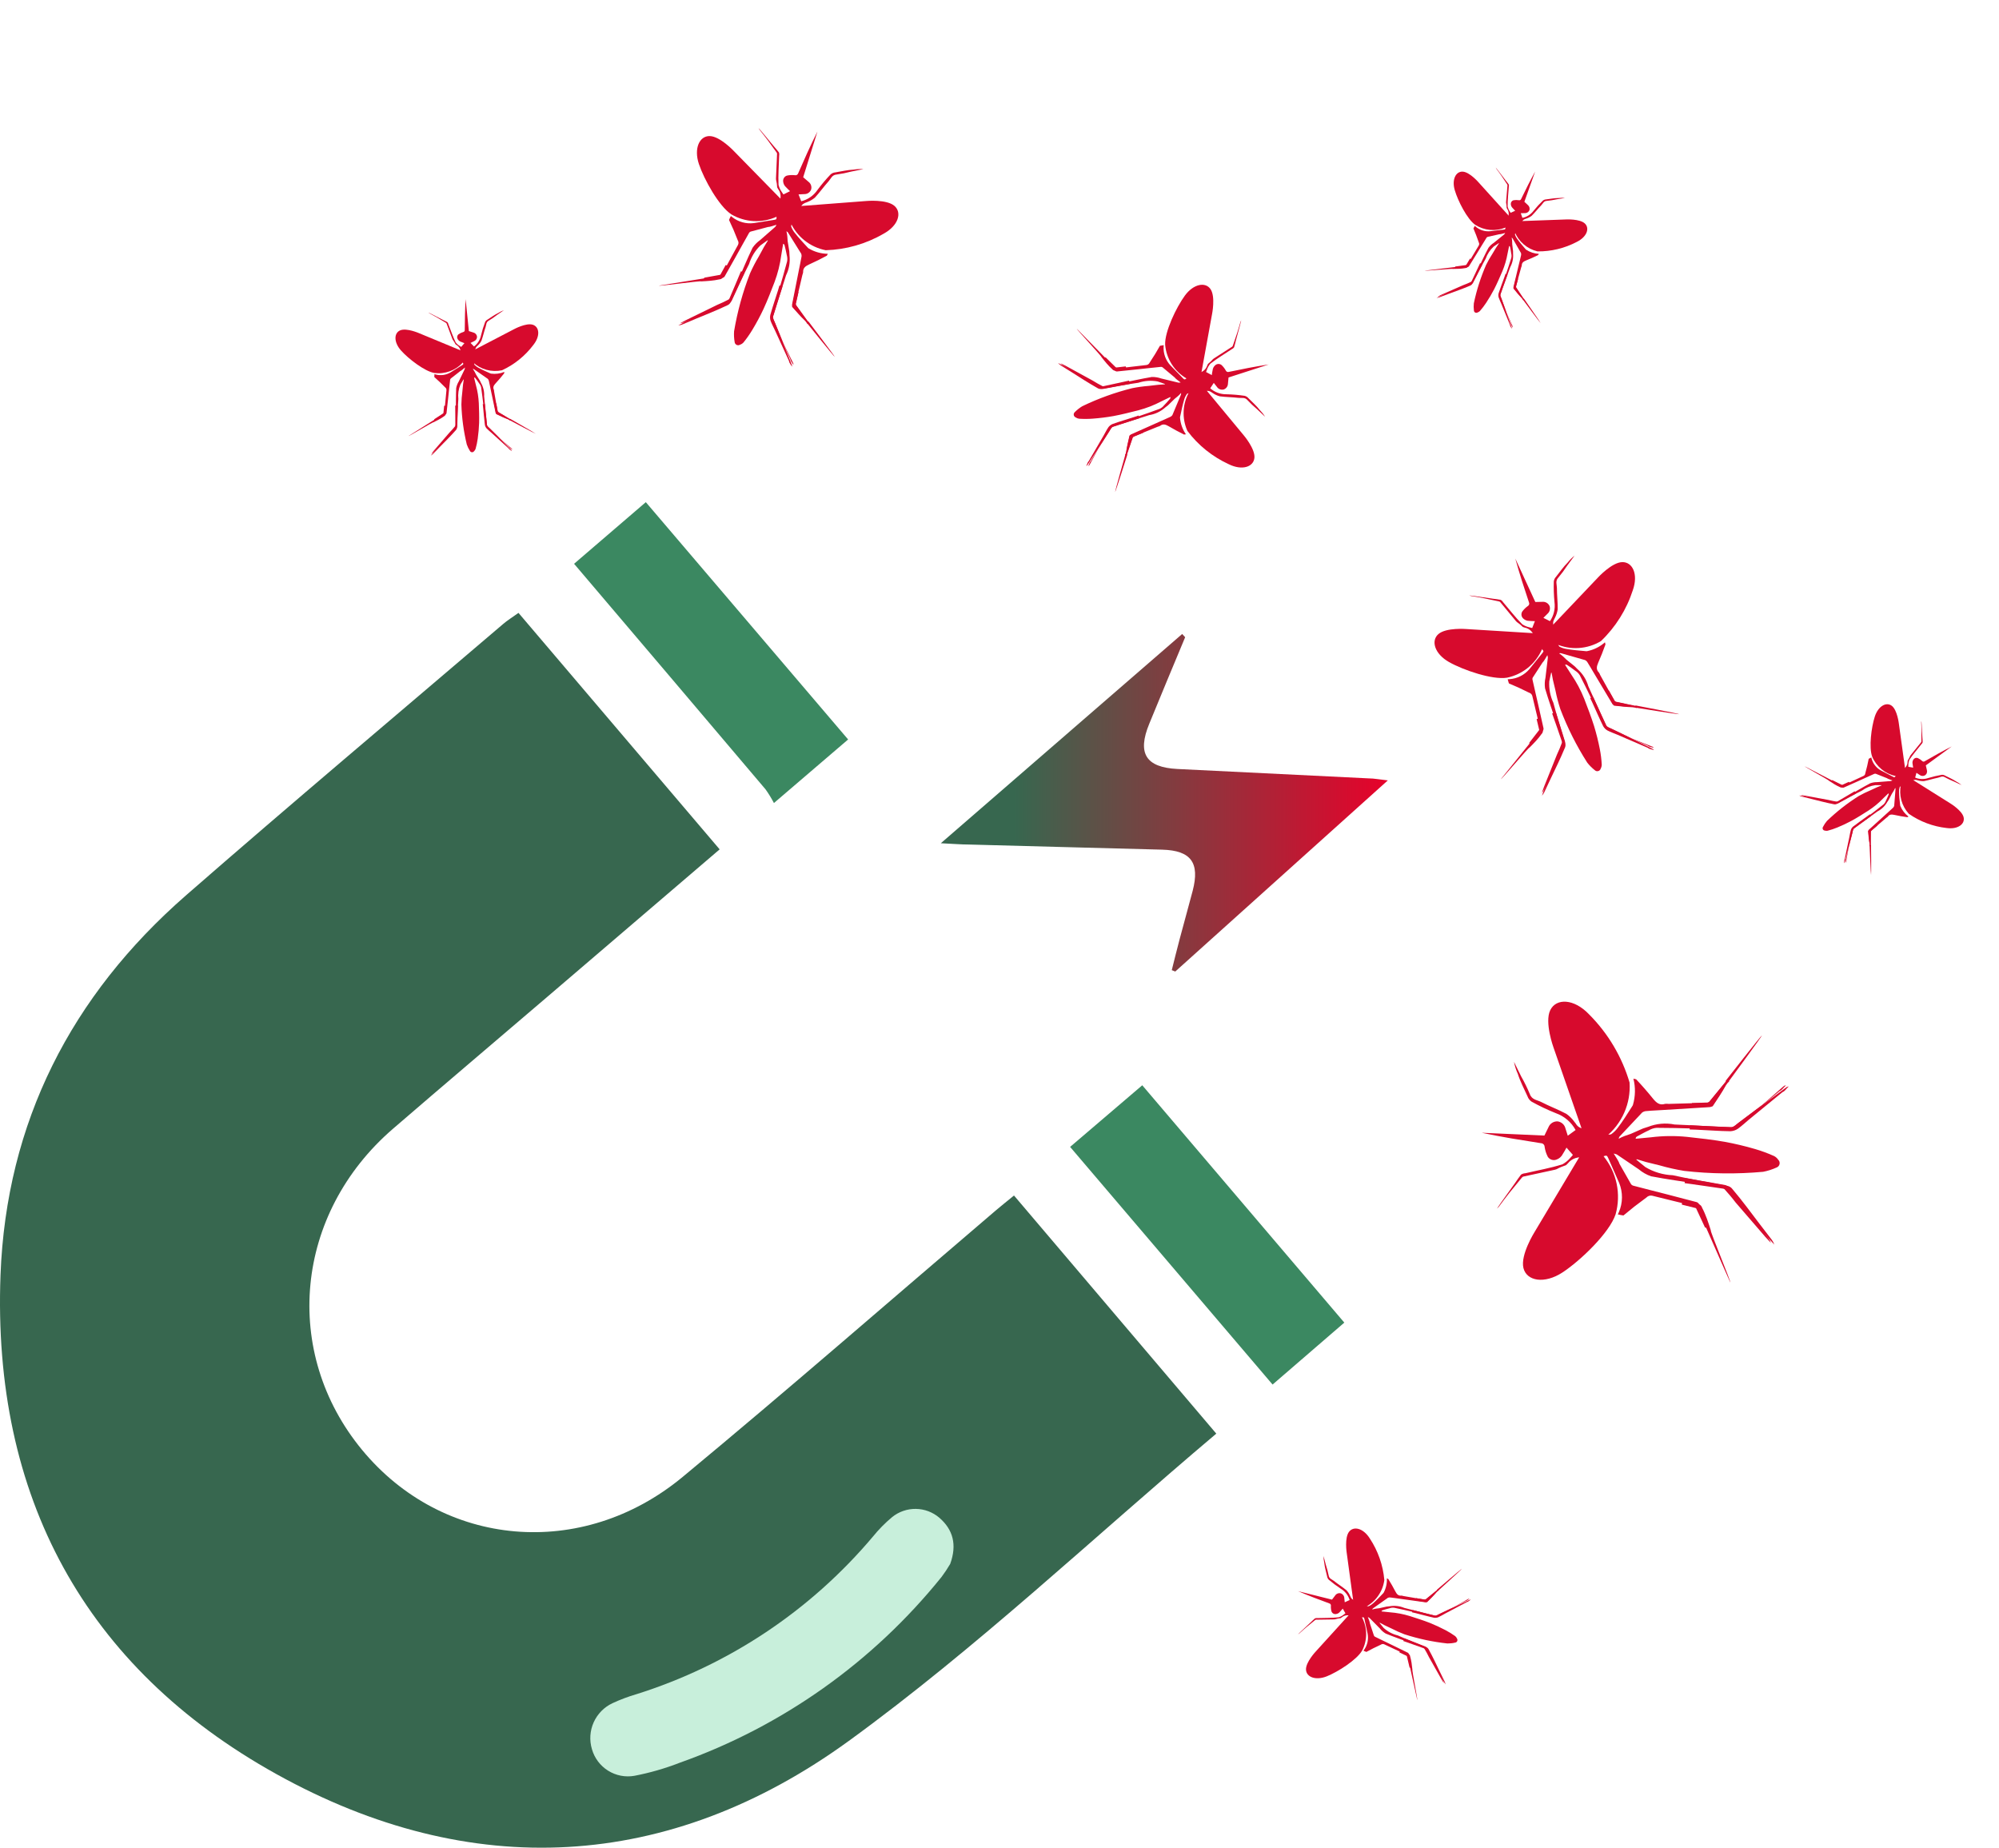 <svg width="132" height="122" viewBox="0 0 132 122" fill="none" xmlns="http://www.w3.org/2000/svg">
<g clip-path="url(#clip0_6617_4)">
<path d="M78.259 42.075C77.463 43.976 76.673 45.879 75.891 47.785C75.082 49.748 75.66 50.67 77.755 50.775L90.393 51.396C90.732 51.396 91.046 51.464 91.642 51.528L77.606 64.148L77.376 64.057C77.549 63.379 77.714 62.68 77.9 61.992C78.181 60.931 78.479 59.876 78.757 58.815C79.237 56.967 78.648 56.156 76.75 56.102C72.493 55.983 68.233 55.885 63.973 55.763C63.479 55.763 62.988 55.719 62.126 55.678L78.063 41.861L78.259 42.075Z" fill="url(#paint0_linear_6617_4)"/>
<path d="M66.957 78.938L80.316 94.661C72.155 101.551 64.504 108.807 56.048 114.951C44.168 123.577 31.073 124.265 18.252 117.141C5.57 110.095 -0.514 98.767 0.034 84.184C0.416 74.103 4.703 65.739 12.269 59.13C19.196 53.084 26.231 47.171 33.221 41.204C33.496 40.966 33.807 40.776 34.237 40.468L47.521 56.082L36.216 65.755C32.795 68.682 29.357 71.591 25.946 74.534C19.45 80.145 18.587 89.293 23.916 95.743C29.246 102.192 38.432 103.026 45.078 97.519C52.062 91.735 58.897 85.771 65.797 79.888C66.132 79.606 66.467 79.338 66.957 78.938Z" fill="#37674F"/>
<path d="M70.663 75.728L75.427 71.659L88.769 87.33L84.032 91.42L70.663 75.728Z" fill="#3B8861"/>
<path d="M56.004 48.826L51.105 53.023C50.941 52.709 50.756 52.406 50.55 52.118C46.367 47.185 42.195 42.261 37.908 37.226L42.645 33.157L56.004 48.826Z" fill="#3B8861"/>
<path d="M62.745 103.263C63.208 101.985 62.927 100.991 62.024 100.211C61.591 99.843 61.043 99.637 60.475 99.63C59.907 99.622 59.353 99.814 58.911 100.171C58.447 100.558 58.022 100.989 57.642 101.459C53.525 106.346 48.103 109.957 42.013 111.869C41.474 112.027 40.948 112.225 40.439 112.462C39.889 112.721 39.45 113.17 39.201 113.726C38.953 114.282 38.912 114.909 39.086 115.493C39.254 116.083 39.634 116.59 40.154 116.915C40.673 117.24 41.294 117.361 41.897 117.253C42.914 117.057 43.91 116.77 44.875 116.395C51.663 113.987 57.651 109.739 62.173 104.124C62.38 103.848 62.571 103.561 62.745 103.263Z" fill="#C8EFDB"/>
</g>
<path d="M104.504 74.701L102.583 69.165C102.583 69.165 101.976 67.506 102.367 66.701C102.757 65.896 103.937 65.922 104.948 66.994C106.193 68.246 107.106 69.787 107.606 71.48C107.65 72.159 107.53 72.838 107.257 73.461C106.983 74.084 106.565 74.632 106.036 75.06C105.777 75.18 105.486 75.21 105.208 75.145C104.93 75.079 104.682 74.923 104.504 74.701Z" fill="#D70A2D"/>
<path d="M104.338 76.315L101.326 81.359C101.326 81.359 100.386 82.853 100.596 83.723C100.807 84.593 101.987 84.797 103.178 84.016C104.368 83.235 106.282 81.397 106.684 80.175C106.868 79.52 106.891 78.83 106.753 78.163C106.614 77.497 106.317 76.874 105.888 76.346C105.668 76.171 105.398 76.074 105.118 76.068C104.838 76.063 104.564 76.15 104.338 76.315Z" fill="#D70A2D"/>
<path d="M116.341 72.98L114.82 74.123C114.657 74.242 114.483 74.431 114.315 74.429C113.065 74.392 111.819 74.299 110.575 74.249C109.99 74.131 109.383 74.185 108.828 74.404C108.717 74.44 108.605 74.475 108.494 74.511L107.672 74.873C107.419 74.954 107.166 75.035 106.881 75.192C106.919 75.102 106.92 75.068 106.937 75.052L108.437 73.458C108.526 73.395 108.632 73.361 108.741 73.361C109.098 73.325 109.464 73.32 109.835 73.291L112.92 73.1C112.971 73.083 113.062 73.054 113.093 73.045C113.394 72.591 113.699 72.148 113.975 71.647C114.031 71.554 114.103 71.471 114.187 71.401L114.087 71.333L113.975 71.368C113.975 71.368 113.995 71.429 113.94 71.469L112.888 72.753C112.861 72.778 112.829 72.796 112.794 72.807C112.759 72.818 112.722 72.822 112.685 72.817L110.186 72.889C110.108 72.878 110.029 72.877 109.951 72.886C109.596 72.999 109.384 72.821 109.165 72.556C108.815 72.121 108.427 71.676 108.039 71.264L107.858 71.221C108.003 71.789 107.993 72.386 107.829 72.949C107.817 72.987 107.798 73.024 107.773 73.055C107.461 73.546 107.159 74.033 106.82 74.475C106.701 74.635 106.557 74.775 106.394 74.89C106.321 74.921 106.238 74.924 106.162 74.897C105.701 74.664 105.195 74.532 104.678 74.511C104.572 74.525 104.464 74.51 104.364 74.47C104.265 74.429 104.179 74.363 104.113 74.278C104.072 74.211 104.026 74.148 103.974 74.088C103.825 73.879 103.643 73.695 103.433 73.547C102.896 73.261 102.313 73.044 101.766 72.762C101.499 72.624 101.152 72.622 101.019 72.241C100.853 71.84 100.662 71.45 100.446 71.073L99.972 70.109C100.026 70.385 100.112 70.653 100.227 70.909C100.388 71.415 100.641 71.893 100.866 72.39C100.916 72.532 101.009 72.655 101.134 72.74C101.656 73.029 102.196 73.286 102.751 73.507C103.303 73.705 103.762 74.099 104.041 74.614L103.525 74.99C103.461 74.788 103.419 74.656 103.373 74.514C103.345 74.392 103.28 74.282 103.188 74.198C103.095 74.114 102.979 74.06 102.855 74.043C102.727 74.037 102.6 74.07 102.492 74.138C102.384 74.207 102.3 74.307 102.252 74.425L101.982 74.98L97.839 74.795C98.496 74.931 99.15 75.057 99.811 75.17L101.764 75.485C101.825 75.488 101.883 75.514 101.926 75.558C101.97 75.603 101.994 75.662 101.996 75.723C102.029 75.953 102.1 76.175 102.206 76.382C102.264 76.472 102.352 76.539 102.454 76.574C102.556 76.608 102.667 76.607 102.768 76.57C102.863 76.539 102.95 76.489 103.025 76.422C103.1 76.356 103.16 76.276 103.203 76.186C103.279 76.073 103.341 75.953 103.441 75.776L103.862 76.255C103.817 76.315 103.768 76.372 103.715 76.425C103.566 76.608 103.383 76.76 103.178 76.875C102.377 77.13 101.542 77.274 100.722 77.468C100.621 77.472 100.523 77.504 100.438 77.559C100.295 77.738 100.168 77.935 100.038 78.121L99.127 79.394L98.846 79.807L98.965 79.691C99.191 79.385 99.417 79.078 99.656 78.779C99.895 78.479 100.203 78.114 100.459 77.798C100.459 77.798 100.538 77.694 100.591 77.688L102.679 77.235L102.79 77.199C102.987 77.092 103.195 77.004 103.409 76.935L103.528 76.819C103.659 76.653 103.838 76.529 104.04 76.465C104.242 76.4 104.459 76.398 104.662 76.457C105.076 76.543 105.507 76.503 105.898 76.343C106.07 76.288 106.111 76.275 106.189 76.451L106.917 78.104C107.043 78.412 107.106 78.742 107.103 79.074C107.1 79.407 107.03 79.735 106.898 80.04L106.832 80.184C106.954 80.215 107.077 80.239 107.201 80.256L107.918 79.671L108.72 79.069C108.767 79.019 108.826 78.982 108.892 78.961C108.957 78.94 109.027 78.936 109.095 78.95C110.006 79.184 110.921 79.394 111.843 79.624C111.893 79.608 111.956 79.7 111.982 79.747C112.188 80.184 112.384 80.623 112.587 81.05L112.812 81.09C112.65 80.583 112.489 80.077 112.233 79.589C112.219 79.544 112.196 79.502 112.165 79.466C112.135 79.429 112.097 79.4 112.054 79.379L110.131 78.876C109.364 78.674 108.603 78.493 107.846 78.288C107.809 78.277 107.774 78.259 107.745 78.233C107.716 78.208 107.692 78.176 107.676 78.141C107.427 77.707 107.187 77.271 106.94 76.847C106.866 76.614 106.704 76.42 106.556 76.166C106.68 76.205 106.747 76.206 106.793 76.247C107.273 76.562 107.736 76.894 108.216 77.21C108.455 77.41 108.727 77.565 109.021 77.668C110.067 77.87 111.128 78.011 112.184 78.177L113.624 78.387C113.713 78.408 113.796 78.451 113.865 78.511C114.106 78.78 114.352 79.059 114.603 79.392L116.567 81.667C116.689 81.806 116.819 81.932 116.941 82.072C116.9 81.959 116.844 81.853 116.774 81.757L115.971 80.707L115.161 79.638C114.854 79.234 114.539 78.843 114.215 78.455C114.139 78.35 114.028 78.275 113.902 78.243C112.718 78.029 111.604 77.86 110.461 77.599C109.821 77.575 109.198 77.39 108.649 77.061C108.442 76.904 108.253 76.73 108.043 76.562L108.094 76.546L108.687 76.725L109.595 76.949C110.128 77.103 110.67 77.224 111.217 77.313C112.947 77.511 114.691 77.53 116.425 77.372C116.729 77.314 117.025 77.219 117.306 77.091C117.356 77.074 117.402 77.044 117.437 77.004C117.473 76.965 117.498 76.917 117.509 76.865C117.521 76.813 117.519 76.759 117.503 76.708C117.487 76.657 117.459 76.611 117.42 76.574C117.352 76.474 117.261 76.392 117.154 76.335C116.745 76.15 116.322 75.994 115.89 75.868C115.23 75.675 114.561 75.516 113.885 75.392C113.07 75.25 112.238 75.158 111.405 75.067C110.606 74.986 109.801 74.995 109.004 75.096L108.008 75.19C108.007 75.16 108.015 75.13 108.03 75.103C108.045 75.077 108.067 75.055 108.094 75.04C108.351 74.902 108.615 74.751 108.879 74.633C109.036 74.539 109.213 74.482 109.396 74.469C110.199 74.469 111.009 74.49 111.809 74.514C112.609 74.538 113.301 74.607 114.074 74.618C114.251 74.611 114.422 74.556 114.57 74.459C114.825 74.278 115.056 74.059 115.294 73.86L117.524 72.034C117.676 71.985 117.765 71.811 117.939 71.656C117.848 71.685 117.817 71.695 117.807 71.698L116.341 72.98Z" fill="#D70A2D"/>
<path d="M116.158 80.77L115.348 79.701C115.041 79.296 114.727 78.906 114.402 78.518C114.326 78.413 114.215 78.338 114.089 78.306L111.278 77.785L111.24 78.12L112.408 78.284L113.848 78.494C113.937 78.515 114.02 78.558 114.088 78.618C114.33 78.887 114.575 79.166 114.827 79.499L116.79 81.774C116.913 81.913 117.042 82.039 117.165 82.179C117.124 82.066 117.068 81.96 116.998 81.864L116.158 80.77Z" fill="#D70A2D"/>
<path d="M112.142 79.897C112.348 80.334 114.051 84.243 114.257 84.679C114.318 84.66 112.891 81.232 112.971 81.24C112.81 80.733 112.648 80.227 112.392 79.739C112.378 79.694 112.355 79.652 112.325 79.615C112.294 79.579 112.256 79.55 112.214 79.528L111.088 79.218L111.057 79.54L112.002 79.774C112.056 79.768 112.112 79.84 112.142 79.897Z" fill="#D70A2D"/>
<path d="M112.911 73.069C112.961 73.053 113.052 73.024 113.083 73.014C113.385 72.561 113.69 72.118 113.965 71.617C114.022 71.524 114.093 71.441 114.177 71.371C114.177 71.371 116.381 68.381 116.352 68.357C116.322 68.333 113.959 71.352 113.959 71.352C113.959 71.352 113.978 71.412 113.924 71.452L112.871 72.736C112.844 72.761 112.812 72.779 112.777 72.79C112.742 72.802 112.705 72.805 112.669 72.8L111.72 72.835L111.689 73.124L112.911 73.069Z" fill="#D70A2D"/>
<path d="M116.341 72.98L114.82 74.123C114.657 74.242 114.483 74.431 114.315 74.429L111.596 74.302L111.573 74.578L111.989 74.59C112.735 74.62 113.481 74.684 114.254 74.694C114.431 74.687 114.603 74.633 114.75 74.535C115.005 74.354 115.236 74.135 115.474 73.936L117.704 72.11C117.856 72.061 117.946 71.888 118.119 71.732C118.028 71.761 117.998 71.771 117.987 71.774L116.341 72.98Z" fill="#D70A2D"/>
<path d="M102.453 41.358L105.527 38.124C105.527 38.124 106.437 37.133 107.118 37.116C107.799 37.099 108.194 37.906 107.822 38.965C107.41 40.245 106.686 41.401 105.716 42.331C105.272 42.598 104.77 42.754 104.253 42.787C103.736 42.82 103.219 42.728 102.745 42.52C102.573 42.387 102.451 42.2 102.398 41.989C102.345 41.779 102.364 41.556 102.453 41.358Z" fill="#D70A2D"/>
<path d="M101.302 41.81L96.837 41.535C96.837 41.535 95.497 41.421 94.982 41.867C94.467 42.314 94.742 43.184 95.686 43.716C96.631 44.249 98.543 44.901 99.51 44.747C100.018 44.642 100.493 44.416 100.895 44.09C101.298 43.763 101.616 43.344 101.823 42.869C101.864 42.66 101.836 42.443 101.742 42.251C101.648 42.06 101.493 41.905 101.302 41.81Z" fill="#D70A2D"/>
<path d="M107.754 48.765L106.449 48.136C106.311 48.067 106.122 48.015 106.065 47.901C105.653 47.042 105.281 46.166 104.88 45.308C104.755 44.871 104.507 44.479 104.165 44.18C104.102 44.117 104.039 44.054 103.976 43.991L103.443 43.562C103.3 43.419 103.157 43.276 102.951 43.138C103.025 43.132 103.048 43.121 103.065 43.127L104.668 43.585C104.742 43.623 104.802 43.683 104.84 43.756C104.989 43.985 105.121 44.231 105.269 44.472L106.477 46.493C106.506 46.521 106.557 46.573 106.575 46.59C106.987 46.636 107.393 46.687 107.828 46.699C107.911 46.704 107.992 46.724 108.069 46.756L108.08 46.664L108.017 46.602C108.017 46.602 107.983 46.636 107.937 46.613L106.701 46.35C106.674 46.34 106.651 46.325 106.631 46.305C106.611 46.285 106.596 46.261 106.586 46.235L105.664 44.569C105.645 44.513 105.618 44.459 105.584 44.409C105.384 44.209 105.43 44.003 105.533 43.762C105.704 43.373 105.87 42.955 106.014 42.549L105.979 42.411C105.645 42.708 105.238 42.91 104.8 42.995C104.77 43.001 104.739 43.001 104.708 42.995C104.268 42.955 103.832 42.921 103.415 42.846C103.265 42.821 103.12 42.773 102.985 42.703C102.938 42.664 102.908 42.609 102.899 42.548C102.896 42.155 102.808 41.766 102.642 41.409C102.595 41.342 102.567 41.264 102.56 41.183C102.553 41.101 102.567 41.02 102.602 40.946C102.633 40.895 102.66 40.841 102.682 40.785C102.772 40.611 102.832 40.424 102.859 40.23C102.865 39.766 102.808 39.297 102.808 38.828C102.808 38.599 102.687 38.364 102.899 38.141C103.112 37.888 103.309 37.622 103.489 37.345L103.975 36.687C103.808 36.82 103.656 36.971 103.523 37.139C103.237 37.425 103.002 37.763 102.745 38.089C102.666 38.172 102.616 38.279 102.602 38.392C102.588 38.847 102.604 39.302 102.647 39.755C102.706 40.197 102.601 40.645 102.35 41.014L101.915 40.797C102.029 40.682 102.104 40.608 102.184 40.528C102.256 40.466 102.308 40.383 102.333 40.291C102.357 40.2 102.353 40.102 102.321 40.013C102.281 39.924 102.214 39.849 102.13 39.8C102.046 39.751 101.949 39.729 101.852 39.738L101.382 39.749L100.06 36.881C100.197 37.373 100.34 37.86 100.495 38.347L100.964 39.778C100.984 39.821 100.986 39.869 100.972 39.914C100.957 39.958 100.926 39.996 100.884 40.018C100.741 40.121 100.615 40.247 100.512 40.39C100.472 40.462 100.457 40.544 100.469 40.626C100.481 40.706 100.521 40.781 100.581 40.837C100.635 40.89 100.7 40.931 100.771 40.959C100.842 40.986 100.917 40.999 100.993 40.997C101.096 41.008 101.199 41.009 101.354 41.014L101.176 41.467C101.12 41.457 101.065 41.444 101.01 41.426C100.835 41.389 100.668 41.32 100.518 41.22C100.066 40.768 99.676 40.253 99.258 39.766C99.22 39.699 99.165 39.644 99.098 39.606C98.927 39.572 98.749 39.554 98.577 39.532L97.398 39.36L97.02 39.314L97.141 39.354C97.427 39.4 97.713 39.446 97.999 39.503C98.285 39.56 98.64 39.64 98.944 39.703C98.944 39.703 99.041 39.72 99.064 39.755L100.1 41.008L100.163 41.071C100.305 41.167 100.437 41.277 100.558 41.398L100.678 41.438C100.837 41.469 100.983 41.546 101.097 41.66C101.211 41.775 101.289 41.92 101.319 42.079C101.406 42.389 101.584 42.666 101.829 42.875C101.926 42.972 101.949 42.995 101.858 43.109L100.993 44.18C100.829 44.373 100.628 44.531 100.402 44.645C100.176 44.759 99.929 44.826 99.677 44.844L99.556 44.85C99.578 44.943 99.605 45.034 99.636 45.124L100.283 45.405L100.97 45.737C101.021 45.751 101.067 45.778 101.104 45.815C101.141 45.852 101.168 45.898 101.182 45.949C101.342 46.647 101.52 47.34 101.686 48.044C101.715 48.073 101.674 48.147 101.652 48.181C101.428 48.473 101.199 48.76 100.982 49.046L101.033 49.212C101.32 48.925 101.606 48.639 101.846 48.296C101.872 48.27 101.892 48.24 101.906 48.207C101.92 48.173 101.927 48.137 101.926 48.101L101.594 46.624C101.463 46.035 101.32 45.456 101.194 44.873C101.188 44.844 101.188 44.814 101.195 44.785C101.202 44.757 101.215 44.73 101.234 44.707C101.44 44.386 101.651 44.071 101.852 43.756C101.983 43.625 102.058 43.447 102.178 43.258C102.195 43.356 102.218 43.401 102.207 43.447C102.161 43.882 102.098 44.312 102.052 44.747C102 44.978 101.991 45.216 102.024 45.451C102.253 46.229 102.527 46.996 102.785 47.769L103.146 48.817C103.163 48.884 103.163 48.955 103.146 49.023C103.048 49.281 102.945 49.544 102.808 49.83L101.955 51.954C101.904 52.085 101.863 52.217 101.812 52.349C101.874 52.282 101.926 52.207 101.967 52.126L102.396 51.215L102.837 50.294C103.003 49.944 103.157 49.595 103.306 49.24C103.351 49.152 103.363 49.051 103.34 48.954C103.071 48.078 102.796 47.266 102.573 46.401C102.366 45.96 102.274 45.474 102.304 44.987C102.338 44.792 102.39 44.604 102.43 44.403L102.459 44.432L102.545 44.895L102.711 45.588C102.793 46.002 102.9 46.412 103.031 46.813C103.502 48.052 104.098 49.24 104.812 50.357C104.957 50.542 105.124 50.709 105.31 50.855C105.339 50.883 105.375 50.903 105.414 50.914C105.453 50.924 105.494 50.924 105.533 50.913C105.573 50.903 105.608 50.883 105.637 50.854C105.666 50.826 105.688 50.791 105.699 50.752C105.743 50.671 105.766 50.581 105.768 50.488C105.75 50.146 105.708 49.806 105.642 49.469C105.542 48.956 105.416 48.447 105.264 47.947C105.075 47.346 104.846 46.75 104.617 46.155C104.392 45.586 104.104 45.045 103.758 44.541L103.346 43.899C103.366 43.889 103.389 43.883 103.413 43.884C103.436 43.885 103.458 43.892 103.478 43.905C103.661 44.031 103.855 44.157 104.027 44.294C104.146 44.367 104.246 44.468 104.319 44.586C104.6 45.13 104.869 45.686 105.132 46.235C105.395 46.785 105.59 47.277 105.853 47.804C105.919 47.921 106.016 48.018 106.134 48.084C106.346 48.193 106.575 48.273 106.792 48.365L108.807 49.235C108.893 49.321 109.042 49.321 109.208 49.384C109.156 49.332 109.139 49.315 109.134 49.309L107.754 48.765Z" fill="#D70A2D"/>
<path d="M102.419 51.364L102.859 50.443C103.025 50.093 103.18 49.744 103.329 49.389C103.374 49.301 103.386 49.2 103.363 49.103L102.733 47.019L102.493 47.111L102.791 47.958L103.151 49.006C103.168 49.073 103.168 49.144 103.151 49.212C103.054 49.469 102.951 49.733 102.814 50.019L101.961 52.143C101.909 52.274 101.869 52.406 101.818 52.538C101.879 52.471 101.931 52.396 101.972 52.314L102.419 51.364Z" fill="#D70A2D"/>
<path d="M101.606 48.342C101.383 48.634 99.333 51.152 99.11 51.444C99.144 51.479 100.965 49.315 100.988 49.372C101.274 49.086 101.56 48.8 101.8 48.456C101.826 48.431 101.847 48.401 101.86 48.367C101.874 48.334 101.881 48.298 101.881 48.262L101.697 47.391L101.468 47.483L101.64 48.204C101.663 48.239 101.634 48.302 101.606 48.342Z" fill="#D70A2D"/>
<path d="M106.494 46.476C106.523 46.504 106.575 46.556 106.592 46.573C107.004 46.619 107.41 46.67 107.845 46.682C107.928 46.687 108.009 46.707 108.086 46.739C108.086 46.739 110.879 47.186 110.885 47.157C110.891 47.128 108.023 46.584 108.023 46.584C108.023 46.584 107.989 46.619 107.943 46.596L106.706 46.333C106.68 46.323 106.656 46.308 106.636 46.288C106.617 46.268 106.601 46.244 106.592 46.218L106.237 45.588L106.031 45.669L106.494 46.476Z" fill="#D70A2D"/>
<path d="M107.754 48.765L106.448 48.136C106.311 48.067 106.122 48.015 106.065 47.901L105.2 46.017L105.006 46.097L105.143 46.384C105.384 46.899 105.601 47.426 105.865 47.952C105.931 48.07 106.028 48.167 106.145 48.233C106.357 48.342 106.586 48.422 106.803 48.513L108.818 49.383C108.904 49.469 109.053 49.469 109.219 49.532C109.168 49.481 109.15 49.464 109.145 49.458L107.754 48.765Z" fill="#D70A2D"/>
<path d="M52.753 13.613L57.202 13.272C57.202 13.272 58.541 13.147 59.059 13.591C59.576 14.034 59.328 14.898 58.342 15.435C57.179 16.109 55.867 16.482 54.523 16.522C54.015 16.422 53.538 16.203 53.132 15.88C52.726 15.558 52.404 15.144 52.191 14.671C52.153 14.457 52.188 14.237 52.29 14.045C52.392 13.853 52.555 13.701 52.753 13.613Z" fill="#D70A2D"/>
<path d="M51.596 13.178L48.466 9.981C48.466 9.981 47.548 8.999 46.867 8.985C46.185 8.971 45.806 9.801 46.15 10.829C46.495 11.857 47.477 13.623 48.298 14.157C48.745 14.419 49.249 14.57 49.767 14.597C50.284 14.624 50.801 14.527 51.273 14.313C51.444 14.185 51.568 14.005 51.627 13.8C51.685 13.595 51.674 13.376 51.596 13.178Z" fill="#D70A2D"/>
<path d="M51.724 22.664L51.177 21.322C51.121 21.179 51.016 21.014 51.05 20.89C51.319 19.977 51.63 19.077 51.908 18.172C52.108 17.764 52.186 17.306 52.133 16.855C52.128 16.766 52.123 16.677 52.119 16.588L52.011 15.913C52.001 15.71 51.991 15.508 51.93 15.268C51.989 15.314 52.014 15.321 52.023 15.336L52.905 16.75C52.934 16.828 52.939 16.913 52.918 16.993C52.875 17.263 52.808 17.534 52.757 17.812L52.3 20.121C52.301 20.162 52.305 20.235 52.306 20.259C52.582 20.569 52.849 20.88 53.164 21.18C53.222 21.239 53.269 21.308 53.304 21.383L53.374 21.323L53.37 21.234C53.37 21.234 53.321 21.236 53.302 21.189L52.561 20.165C52.548 20.14 52.541 20.113 52.539 20.085C52.538 20.057 52.542 20.029 52.553 20.003L52.985 18.149C53.008 18.094 53.024 18.036 53.033 17.976C53.018 17.693 53.191 17.571 53.428 17.462C53.816 17.288 54.22 17.089 54.598 16.883L54.665 16.758C54.218 16.755 53.781 16.631 53.398 16.401C53.372 16.385 53.349 16.364 53.33 16.34C53.03 16.015 52.73 15.698 52.47 15.362C52.375 15.243 52.3 15.111 52.247 14.968C52.238 14.908 52.252 14.846 52.287 14.796C52.548 14.501 52.743 14.154 52.859 13.778C52.87 13.697 52.901 13.62 52.95 13.555C52.999 13.49 53.065 13.439 53.14 13.407C53.197 13.39 53.253 13.368 53.307 13.342C53.49 13.273 53.66 13.174 53.811 13.048C54.126 12.708 54.398 12.321 54.712 11.973C54.866 11.803 54.934 11.548 55.24 11.524C55.568 11.479 55.892 11.414 56.211 11.329L57.014 11.166C56.8 11.153 56.586 11.164 56.375 11.199C55.971 11.219 55.57 11.313 55.16 11.382C55.046 11.391 54.937 11.437 54.851 11.512C54.536 11.84 54.243 12.188 53.972 12.554C53.719 12.921 53.34 13.183 52.907 13.289L52.73 12.836C52.891 12.828 52.997 12.822 53.11 12.817C53.205 12.819 53.299 12.793 53.379 12.741C53.458 12.689 53.521 12.614 53.557 12.526C53.587 12.434 53.587 12.334 53.557 12.241C53.528 12.148 53.47 12.066 53.393 12.008L53.037 11.702L53.977 8.687C53.749 9.144 53.529 9.601 53.318 10.066L52.707 11.443C52.693 11.488 52.662 11.525 52.621 11.549C52.581 11.572 52.532 11.579 52.487 11.568C52.311 11.548 52.134 11.557 51.961 11.595C51.883 11.62 51.816 11.672 51.771 11.74C51.726 11.809 51.706 11.89 51.713 11.972C51.718 12.048 51.738 12.122 51.772 12.19C51.806 12.258 51.853 12.318 51.911 12.367C51.98 12.445 52.057 12.514 52.168 12.622L51.733 12.838C51.697 12.794 51.665 12.747 51.636 12.697C51.531 12.552 51.454 12.388 51.409 12.214C51.377 11.576 51.433 10.932 51.449 10.291C51.465 10.216 51.461 10.138 51.437 10.065C51.333 9.924 51.212 9.793 51.1 9.66L50.34 8.743L50.09 8.456L50.153 8.566C50.334 8.792 50.516 9.018 50.69 9.252C50.864 9.486 51.074 9.783 51.257 10.034C51.257 10.034 51.318 10.111 51.312 10.152L51.241 11.777L51.245 11.866C51.286 12.032 51.311 12.202 51.32 12.373L51.382 12.483C51.48 12.612 51.536 12.768 51.544 12.929C51.552 13.09 51.512 13.251 51.429 13.389C51.285 13.677 51.231 14.002 51.274 14.321C51.281 14.458 51.282 14.491 51.138 14.514L49.779 14.73C49.528 14.763 49.273 14.745 49.028 14.678C48.784 14.611 48.556 14.496 48.356 14.34L48.263 14.264C48.217 14.347 48.175 14.433 48.139 14.522L48.431 15.163L48.718 15.87C48.746 15.915 48.762 15.965 48.765 16.018C48.767 16.07 48.757 16.122 48.733 16.169C48.385 16.795 48.052 17.428 47.703 18.062C47.706 18.102 47.626 18.131 47.586 18.141C47.225 18.208 46.863 18.267 46.51 18.334L46.437 18.491C46.841 18.471 47.245 18.45 47.654 18.356C47.69 18.355 47.725 18.346 47.758 18.331C47.791 18.315 47.82 18.293 47.844 18.266L48.587 16.947C48.884 16.421 49.165 15.896 49.463 15.378C49.478 15.353 49.499 15.331 49.523 15.314C49.547 15.298 49.575 15.287 49.604 15.282C49.972 15.182 50.34 15.09 50.7 14.991C50.886 14.981 51.06 14.899 51.276 14.84C51.223 14.923 51.21 14.973 51.17 14.999C50.845 15.291 50.511 15.568 50.185 15.86C49.992 15.997 49.825 16.167 49.692 16.363C49.34 17.095 49.03 17.848 48.703 18.595L48.269 19.614C48.236 19.675 48.189 19.728 48.131 19.767C47.886 19.893 47.633 20.019 47.34 20.14L45.283 21.145C45.157 21.208 45.039 21.279 44.912 21.342C45.003 21.334 45.092 21.313 45.177 21.28L46.105 20.892L47.05 20.503C47.407 20.355 47.756 20.2 48.104 20.036C48.197 20 48.274 19.933 48.322 19.846C48.709 19.016 49.05 18.228 49.463 17.437C49.605 16.971 49.862 16.548 50.211 16.207C50.367 16.086 50.532 15.98 50.696 15.858L50.698 15.899L50.451 16.3L50.11 16.926C49.893 17.289 49.699 17.664 49.527 18.05C49.046 19.285 48.693 20.566 48.474 21.873C48.457 22.108 48.469 22.345 48.51 22.577C48.512 22.617 48.525 22.656 48.548 22.69C48.57 22.724 48.6 22.752 48.636 22.77C48.672 22.789 48.713 22.798 48.753 22.796C48.794 22.794 48.833 22.782 48.868 22.761C48.955 22.73 49.033 22.679 49.095 22.612C49.311 22.346 49.508 22.065 49.684 21.771C49.955 21.323 50.202 20.861 50.424 20.387C50.687 19.815 50.916 19.219 51.145 18.624C51.359 18.051 51.509 17.456 51.589 16.85L51.713 16.098C51.735 16.104 51.756 16.115 51.773 16.131C51.789 16.148 51.801 16.168 51.807 16.191C51.858 16.407 51.919 16.631 51.954 16.848C51.993 16.982 52 17.123 51.975 17.26C51.819 17.852 51.646 18.444 51.474 19.029C51.301 19.613 51.115 20.109 50.958 20.676C50.928 20.808 50.935 20.945 50.978 21.073C51.062 21.295 51.179 21.508 51.279 21.722L52.191 23.718C52.198 23.839 52.308 23.939 52.389 24.097C52.385 24.024 52.384 24 52.384 23.992L51.724 22.664Z" fill="#D70A2D"/>
<path d="M46.023 21.017L46.967 20.629C47.325 20.481 47.673 20.325 48.022 20.162C48.114 20.126 48.191 20.059 48.239 19.972L49.168 18.003L48.928 17.91L48.581 18.738L48.147 19.758C48.114 19.82 48.067 19.872 48.009 19.911C47.764 20.037 47.511 20.163 47.217 20.284L45.161 21.288C45.035 21.352 44.916 21.423 44.79 21.486C44.881 21.477 44.97 21.457 45.054 21.424L46.023 21.017Z" fill="#D70A2D"/>
<path d="M47.444 18.229C47.083 18.296 43.874 18.793 43.513 18.86C43.515 18.908 46.316 18.522 46.295 18.58C46.699 18.559 47.104 18.538 47.512 18.445C47.548 18.443 47.584 18.434 47.617 18.419C47.649 18.403 47.678 18.381 47.702 18.354L48.149 17.585L47.918 17.5L47.562 18.15C47.556 18.191 47.493 18.219 47.444 18.229Z" fill="#D70A2D"/>
<path d="M52.324 20.12C52.326 20.161 52.33 20.233 52.331 20.258C52.606 20.568 52.873 20.878 53.188 21.178C53.246 21.238 53.294 21.307 53.328 21.382C53.328 21.382 55.103 23.585 55.126 23.568C55.15 23.551 53.385 21.225 53.385 21.225C53.385 21.225 53.337 21.228 53.318 21.18L52.577 20.156C52.564 20.131 52.556 20.104 52.555 20.076C52.554 20.048 52.558 20.02 52.569 19.994L52.727 19.289L52.52 19.21L52.324 20.12Z" fill="#D70A2D"/>
<path d="M51.724 22.664L51.177 21.322C51.121 21.178 51.016 21.014 51.05 20.89L51.67 18.913L51.472 18.842L51.382 19.147C51.215 19.69 51.024 20.227 50.867 20.794C50.837 20.926 50.844 21.063 50.887 21.19C50.971 21.413 51.087 21.626 51.187 21.84L52.1 23.836C52.106 23.957 52.217 24.057 52.298 24.215C52.294 24.142 52.293 24.118 52.292 24.11L51.724 22.664Z" fill="#D70A2D"/>
<path d="M79.602 25.695L82.116 28.728C82.116 28.728 82.889 29.629 82.833 30.228C82.777 30.827 82.028 31.089 81.139 30.652C80.06 30.157 79.121 29.402 78.408 28.454C78.22 28.037 78.135 27.581 78.161 27.124C78.186 26.667 78.32 26.223 78.553 25.829C78.687 25.693 78.864 25.605 79.054 25.581C79.244 25.556 79.437 25.597 79.602 25.695Z" fill="#D70A2D"/>
<path d="M79.326 24.639L80.033 20.753C80.033 20.753 80.274 19.59 79.936 19.092C79.599 18.594 78.807 18.744 78.242 19.516C77.676 20.289 76.904 21.897 76.938 22.761C76.977 23.217 77.125 23.657 77.37 24.044C77.614 24.431 77.948 24.753 78.343 24.985C78.522 25.043 78.715 25.041 78.893 24.978C79.07 24.916 79.223 24.796 79.326 24.639Z" fill="#D70A2D"/>
<path d="M72.554 29.568L73.242 28.49C73.317 28.377 73.382 28.216 73.488 28.178C74.284 27.907 75.091 27.672 75.885 27.41C76.282 27.346 76.651 27.169 76.949 26.901C77.011 26.852 77.073 26.803 77.134 26.755L77.566 26.333C77.707 26.222 77.847 26.112 77.989 25.945C77.987 26.011 77.994 26.033 77.987 26.047L77.418 27.404C77.377 27.465 77.318 27.511 77.25 27.537C77.034 27.644 76.804 27.733 76.578 27.839L74.68 28.687C74.652 28.709 74.601 28.748 74.584 28.762C74.501 29.118 74.413 29.469 74.358 29.849C74.344 29.922 74.319 29.991 74.282 30.054L74.362 30.074L74.423 30.025C74.423 30.025 74.397 29.992 74.422 29.954L74.782 28.897C74.793 28.875 74.809 28.856 74.828 28.841C74.848 28.826 74.87 28.815 74.894 28.809L76.451 28.175C76.503 28.164 76.553 28.145 76.6 28.121C76.796 27.967 76.972 28.028 77.172 28.144C77.496 28.335 77.845 28.524 78.186 28.692L78.31 28.676C78.085 28.353 77.951 27.975 77.921 27.581C77.919 27.554 77.923 27.527 77.931 27.501C78.012 27.119 78.088 26.741 78.197 26.383C78.234 26.254 78.292 26.132 78.367 26.021C78.406 25.984 78.458 25.963 78.512 25.962C78.857 26 79.207 25.963 79.537 25.855C79.601 25.822 79.672 25.805 79.744 25.807C79.816 25.81 79.887 25.831 79.948 25.868C79.99 25.901 80.034 25.93 80.08 25.955C80.223 26.052 80.381 26.125 80.548 26.169C80.954 26.223 81.372 26.221 81.783 26.27C81.984 26.294 82.203 26.213 82.376 26.422C82.575 26.636 82.788 26.836 83.012 27.023L83.538 27.518C83.439 27.357 83.322 27.209 83.189 27.074C82.968 26.793 82.697 26.552 82.437 26.292C82.373 26.214 82.285 26.159 82.186 26.135C81.789 26.076 81.389 26.042 80.987 26.033C80.593 26.038 80.211 25.899 79.914 25.64L80.15 25.282C80.239 25.394 80.296 25.467 80.358 25.546C80.405 25.616 80.471 25.67 80.549 25.701C80.628 25.732 80.713 25.739 80.795 25.72C80.877 25.694 80.95 25.643 81.001 25.575C81.053 25.506 81.083 25.423 81.085 25.337L81.124 24.924L83.777 24.065C83.331 24.134 82.889 24.208 82.447 24.293L81.143 24.555C81.103 24.568 81.061 24.565 81.023 24.547C80.986 24.529 80.956 24.498 80.941 24.46C80.865 24.323 80.768 24.2 80.653 24.095C80.595 24.052 80.524 24.03 80.451 24.032C80.379 24.035 80.31 24.061 80.254 24.108C80.202 24.15 80.159 24.203 80.128 24.262C80.096 24.321 80.077 24.386 80.071 24.453C80.05 24.542 80.039 24.632 80.018 24.767L79.64 24.564C79.654 24.516 79.672 24.469 79.693 24.423C79.743 24.273 79.822 24.134 79.925 24.013C80.369 23.664 80.861 23.376 81.331 23.061C81.394 23.034 81.448 22.991 81.489 22.937C81.537 22.79 81.57 22.636 81.608 22.488L81.882 21.472L81.962 21.146L81.914 21.247C81.844 21.493 81.774 21.739 81.694 21.984C81.614 22.229 81.506 22.532 81.419 22.791C81.419 22.791 81.394 22.875 81.362 22.891L80.154 23.669L80.093 23.717C79.993 23.831 79.884 23.936 79.765 24.029L79.717 24.131C79.674 24.267 79.591 24.386 79.479 24.475C79.367 24.563 79.231 24.616 79.088 24.626C78.807 24.67 78.546 24.796 78.337 24.989C78.242 25.064 78.219 25.082 78.129 24.99L77.281 24.12C77.129 23.956 77.011 23.763 76.935 23.553C76.859 23.343 76.825 23.12 76.836 22.896L76.844 22.791C76.76 22.8 76.677 22.814 76.594 22.832L76.281 23.37L75.918 23.938C75.9 23.98 75.871 24.018 75.835 24.046C75.799 24.075 75.756 24.094 75.71 24.101C75.081 24.169 74.455 24.252 73.82 24.324C73.792 24.346 73.731 24.303 73.704 24.279C73.471 24.053 73.244 23.822 73.016 23.602L72.865 23.63C73.086 23.91 73.307 24.191 73.583 24.438C73.602 24.463 73.627 24.484 73.655 24.5C73.683 24.515 73.713 24.525 73.745 24.529L75.075 24.392C75.605 24.338 76.127 24.273 76.652 24.224C76.678 24.221 76.704 24.225 76.729 24.234C76.753 24.243 76.775 24.258 76.794 24.276C77.053 24.49 77.307 24.709 77.562 24.917C77.664 25.047 77.812 25.13 77.965 25.255C77.877 25.26 77.835 25.276 77.796 25.261C77.419 25.175 77.05 25.075 76.673 24.989C76.476 24.92 76.268 24.887 76.059 24.891C75.352 25.01 74.651 25.171 73.947 25.316L72.99 25.523C72.929 25.531 72.867 25.523 72.81 25.501C72.594 25.389 72.374 25.271 72.137 25.121L70.365 24.151C70.254 24.092 70.143 24.043 70.033 23.984C70.085 24.046 70.146 24.099 70.213 24.143L70.966 24.615L71.728 25.098C72.017 25.279 72.307 25.451 72.602 25.619C72.675 25.668 72.763 25.689 72.85 25.679C73.645 25.535 74.387 25.379 75.168 25.273C75.577 25.138 76.013 25.108 76.436 25.185C76.603 25.236 76.763 25.3 76.935 25.357L76.906 25.379L76.491 25.406L75.866 25.479C75.495 25.508 75.125 25.559 74.759 25.632C73.623 25.915 72.52 26.314 71.466 26.822C71.288 26.93 71.124 27.059 70.977 27.207C70.95 27.23 70.928 27.259 70.915 27.292C70.902 27.326 70.898 27.362 70.903 27.397C70.907 27.433 70.922 27.466 70.944 27.494C70.965 27.523 70.994 27.545 71.027 27.559C71.093 27.606 71.17 27.636 71.251 27.647C71.553 27.667 71.856 27.666 72.157 27.643C72.618 27.609 73.077 27.552 73.532 27.471C74.079 27.368 74.624 27.229 75.17 27.091C75.692 26.953 76.197 26.758 76.675 26.507L77.281 26.212C77.288 26.231 77.29 26.252 77.287 26.272C77.284 26.292 77.275 26.311 77.262 26.327C77.132 26.474 77.001 26.632 76.863 26.768C76.787 26.865 76.688 26.942 76.576 26.994C76.07 27.183 75.555 27.361 75.046 27.534C74.537 27.707 74.085 27.827 73.596 28.003C73.486 28.048 73.391 28.123 73.32 28.219C73.203 28.393 73.109 28.586 73.006 28.767L72.032 30.443C71.948 30.509 71.932 30.64 71.86 30.778C71.91 30.739 71.927 30.725 71.933 30.721L72.554 29.568Z" fill="#D70A2D"/>
<path d="M70.833 24.619L71.595 25.102C71.884 25.284 72.174 25.456 72.469 25.624C72.542 25.672 72.63 25.693 72.717 25.684L74.609 25.349L74.554 25.129L73.78 25.301L72.824 25.508C72.763 25.516 72.701 25.509 72.644 25.486C72.428 25.374 72.208 25.256 71.971 25.106L70.198 24.136C70.088 24.078 69.977 24.029 69.867 23.97C69.919 24.031 69.98 24.084 70.047 24.128L70.833 24.619Z" fill="#D70A2D"/>
<path d="M73.568 24.222C73.335 23.996 71.341 21.936 71.109 21.71C71.075 21.736 72.782 23.559 72.729 23.573C72.95 23.854 73.171 24.134 73.447 24.381C73.467 24.406 73.491 24.427 73.519 24.443C73.547 24.459 73.578 24.468 73.609 24.472L74.391 24.402L74.335 24.192L73.685 24.267C73.652 24.283 73.6 24.252 73.568 24.222Z" fill="#D70A2D"/>
<path d="M74.693 28.703C74.665 28.726 74.614 28.765 74.597 28.779C74.514 29.135 74.426 29.486 74.371 29.866C74.357 29.938 74.332 30.008 74.295 30.071C74.295 30.071 73.612 32.474 73.636 32.482C73.661 32.49 74.438 30.032 74.438 30.032C74.438 30.032 74.411 29.998 74.436 29.961L74.796 28.904C74.807 28.882 74.823 28.863 74.843 28.848C74.862 28.832 74.884 28.821 74.908 28.816L75.498 28.57L75.449 28.381L74.693 28.703Z" fill="#D70A2D"/>
<path d="M72.554 29.568L73.242 28.49C73.317 28.376 73.382 28.216 73.488 28.178L75.23 27.617L75.18 27.438L74.914 27.528C74.438 27.685 73.953 27.821 73.464 27.997C73.354 28.043 73.259 28.117 73.189 28.213C73.071 28.388 72.977 28.58 72.874 28.761L71.9 30.437C71.816 30.503 71.8 30.634 71.728 30.773C71.778 30.733 71.795 30.72 71.801 30.715L72.554 29.568Z" fill="#D70A2D"/>
<path d="M89.365 105.746L88.925 102.513C88.925 102.513 88.777 101.541 89.079 101.144C89.38 100.748 90.021 100.892 90.455 101.588C90.997 102.408 91.326 103.35 91.412 104.329C91.361 104.705 91.221 105.062 91.003 105.372C90.786 105.682 90.497 105.935 90.161 106.111C90.007 106.148 89.844 106.132 89.7 106.066C89.555 105.999 89.437 105.887 89.365 105.746Z" fill="#D70A2D"/>
<path d="M89.097 106.608L86.898 109.03C86.898 109.03 86.22 109.742 86.239 110.24C86.258 110.738 86.88 110.979 87.616 110.684C88.351 110.388 89.598 109.596 89.952 108.974C90.125 108.636 90.213 108.262 90.211 107.883C90.209 107.504 90.115 107.131 89.939 106.796C89.838 106.676 89.702 106.593 89.549 106.559C89.397 106.526 89.238 106.543 89.097 106.608Z" fill="#D70A2D"/>
<path d="M96.015 106.109L95.058 106.566C94.957 106.613 94.841 106.697 94.749 106.677C94.071 106.52 93.401 106.331 92.728 106.167C92.421 106.039 92.085 106.001 91.757 106.06C91.693 106.067 91.628 106.074 91.563 106.081L91.075 106.189C90.928 106.205 90.781 106.221 90.608 106.276C90.639 106.231 90.643 106.212 90.654 106.205L91.648 105.5C91.704 105.476 91.765 105.469 91.825 105.481C92.023 105.501 92.224 105.538 92.429 105.563L94.134 105.798C94.164 105.795 94.217 105.789 94.234 105.787C94.449 105.573 94.664 105.365 94.87 105.122C94.911 105.077 94.959 105.04 95.012 105.011L94.965 104.962L94.901 104.97C94.901 104.97 94.905 105.005 94.871 105.02L94.155 105.605C94.137 105.616 94.118 105.622 94.097 105.625C94.077 105.627 94.056 105.625 94.037 105.618L92.665 105.382C92.624 105.368 92.581 105.358 92.537 105.355C92.331 105.377 92.235 105.257 92.145 105.088C92.001 104.812 91.839 104.527 91.672 104.259L91.578 104.216C91.595 104.542 91.524 104.866 91.372 105.155C91.361 105.175 91.347 105.193 91.33 105.208C91.106 105.441 90.887 105.673 90.653 105.878C90.571 105.952 90.477 106.012 90.376 106.057C90.332 106.066 90.286 106.058 90.248 106.035C90.022 105.857 89.76 105.73 89.48 105.661C89.421 105.657 89.363 105.637 89.314 105.604C89.264 105.571 89.224 105.526 89.198 105.472C89.183 105.431 89.164 105.391 89.143 105.353C89.085 105.222 89.005 105.102 88.907 104.998C88.645 104.783 88.351 104.601 88.084 104.386C87.953 104.281 87.764 104.243 87.734 104.02C87.687 103.783 87.625 103.549 87.549 103.319L87.396 102.741C87.396 102.897 87.413 103.053 87.447 103.206C87.48 103.5 87.565 103.788 87.633 104.084C87.645 104.167 87.682 104.245 87.741 104.305C87.994 104.52 88.261 104.72 88.539 104.902C88.818 105.07 89.026 105.336 89.121 105.647L88.798 105.796C88.785 105.678 88.777 105.602 88.768 105.519C88.766 105.45 88.743 105.383 88.701 105.327C88.66 105.27 88.603 105.228 88.537 105.206C88.468 105.188 88.395 105.192 88.329 105.217C88.262 105.243 88.205 105.288 88.165 105.348L87.957 105.621L85.716 105.063C86.06 105.21 86.403 105.351 86.751 105.485L87.782 105.872C87.816 105.881 87.845 105.901 87.863 105.93C87.882 105.959 87.889 105.994 87.883 106.028C87.876 106.157 87.89 106.286 87.925 106.41C87.947 106.466 87.988 106.512 88.04 106.542C88.091 106.572 88.152 106.584 88.211 106.575C88.266 106.568 88.32 106.551 88.368 106.523C88.416 106.495 88.458 106.458 88.491 106.413C88.545 106.36 88.592 106.301 88.666 106.216L88.843 106.524C88.812 106.551 88.779 106.577 88.744 106.6C88.643 106.683 88.526 106.747 88.401 106.787C87.936 106.838 87.465 106.824 86.996 106.84C86.94 106.831 86.883 106.837 86.831 106.858C86.733 106.94 86.642 107.034 86.55 107.121L85.913 107.715L85.714 107.91L85.792 107.86C85.949 107.717 86.106 107.575 86.27 107.438C86.433 107.301 86.641 107.135 86.816 106.991C86.816 106.991 86.87 106.943 86.9 106.946L88.089 106.928L88.154 106.921C88.274 106.884 88.396 106.859 88.521 106.845L88.599 106.795C88.689 106.718 88.8 106.67 88.917 106.657C89.034 106.645 89.153 106.667 89.258 106.722C89.474 106.814 89.713 106.84 89.945 106.795C90.045 106.784 90.068 106.782 90.092 106.886L90.307 107.869C90.342 108.051 90.34 108.238 90.302 108.419C90.263 108.6 90.189 108.772 90.084 108.924L90.032 108.995C90.095 109.025 90.159 109.052 90.225 109.075L90.681 108.834L91.185 108.594C91.216 108.572 91.252 108.558 91.29 108.554C91.329 108.55 91.367 108.555 91.402 108.57C91.874 108.798 92.35 109.014 92.828 109.241C92.858 109.238 92.882 109.295 92.891 109.323C92.955 109.584 93.014 109.846 93.078 110.101L93.196 110.147C93.163 109.853 93.131 109.559 93.045 109.265C93.042 109.238 93.034 109.213 93.022 109.19C93.009 109.167 92.992 109.146 92.971 109.13L91.976 108.644C91.58 108.449 91.184 108.267 90.794 108.071C90.775 108.062 90.758 108.048 90.745 108.031C90.731 108.013 90.722 107.994 90.717 107.973C90.629 107.709 90.546 107.444 90.458 107.185C90.443 107.05 90.376 106.926 90.323 106.772C90.386 106.806 90.423 106.814 90.444 106.842C90.671 107.067 90.887 107.299 91.115 107.524C91.223 107.659 91.354 107.774 91.503 107.862C92.052 108.088 92.615 108.282 93.174 108.488L93.936 108.762C93.983 108.783 94.023 108.815 94.054 108.856C94.157 109.029 94.26 109.208 94.36 109.418L95.181 110.875C95.233 110.965 95.29 111.048 95.341 111.138C95.332 111.072 95.312 111.008 95.285 110.947L94.962 110.286L94.638 109.613C94.514 109.359 94.386 109.111 94.251 108.864C94.222 108.798 94.169 108.745 94.104 108.713C93.481 108.466 92.892 108.251 92.297 107.983C91.95 107.9 91.631 107.73 91.367 107.49C91.272 107.382 91.187 107.266 91.091 107.151L91.121 107.148L91.425 107.311L91.896 107.533C92.17 107.676 92.452 107.802 92.741 107.911C93.663 108.209 94.613 108.412 95.577 108.516C95.749 108.517 95.921 108.499 96.089 108.459C96.118 108.456 96.146 108.444 96.17 108.427C96.194 108.409 96.213 108.385 96.225 108.358C96.237 108.331 96.241 108.302 96.238 108.272C96.236 108.243 96.225 108.214 96.208 108.19C96.182 108.128 96.141 108.073 96.089 108.03C95.886 107.884 95.672 107.752 95.45 107.636C95.112 107.458 94.764 107.298 94.409 107.155C93.98 106.988 93.535 106.847 93.091 106.705C92.664 106.573 92.223 106.49 91.777 106.457L91.223 106.399C91.226 106.382 91.234 106.366 91.245 106.354C91.256 106.341 91.27 106.331 91.286 106.326C91.442 106.279 91.603 106.226 91.76 106.191C91.856 106.156 91.959 106.145 92.06 106.158C92.498 106.246 92.938 106.347 93.372 106.448C93.806 106.549 94.176 106.663 94.597 106.754C94.694 106.77 94.794 106.759 94.885 106.722C95.044 106.651 95.195 106.557 95.346 106.475L96.764 105.723C96.852 105.713 96.921 105.629 97.032 105.563C96.979 105.568 96.962 105.57 96.956 105.571L96.015 106.109Z" fill="#D70A2D"/>
<path d="M95.057 110.341L94.733 109.668C94.61 109.414 94.481 109.166 94.347 108.919C94.317 108.853 94.265 108.799 94.199 108.768L92.722 108.174L92.665 108.354L93.284 108.571L94.047 108.844C94.093 108.866 94.134 108.898 94.164 108.939C94.267 109.112 94.37 109.291 94.47 109.5L95.292 110.958C95.343 111.048 95.4 111.131 95.452 111.221C95.442 111.155 95.423 111.091 95.395 111.03L95.057 110.341Z" fill="#D70A2D"/>
<path d="M92.961 109.423C93.026 109.684 93.525 112.004 93.59 112.265C93.625 112.261 93.223 110.233 93.266 110.247C93.234 109.952 93.201 109.658 93.115 109.364C93.113 109.338 93.105 109.312 93.092 109.289C93.079 109.266 93.062 109.245 93.041 109.229L92.461 108.936L92.409 109.108L92.898 109.34C92.929 109.343 92.951 109.388 92.961 109.423Z" fill="#D70A2D"/>
<path d="M94.132 105.781C94.162 105.777 94.215 105.772 94.233 105.77C94.447 105.555 94.662 105.347 94.868 105.104C94.909 105.059 94.957 105.022 95.01 104.993C95.01 104.993 96.543 103.604 96.529 103.587C96.515 103.571 94.894 104.958 94.894 104.958C94.894 104.958 94.897 104.994 94.864 105.009L94.148 105.594C94.13 105.605 94.111 105.611 94.09 105.614C94.07 105.616 94.049 105.614 94.03 105.607L93.508 105.522L93.46 105.676L94.132 105.781Z" fill="#D70A2D"/>
<path d="M96.015 106.109L95.058 106.566C94.957 106.613 94.841 106.697 94.749 106.677L93.279 106.309L93.236 106.457L93.462 106.509C93.866 106.608 94.266 106.724 94.687 106.815C94.784 106.831 94.884 106.82 94.975 106.783C95.134 106.712 95.285 106.618 95.436 106.536L96.854 105.785C96.943 105.775 97.011 105.69 97.123 105.624C97.07 105.63 97.052 105.632 97.046 105.632L96.015 106.109Z" fill="#D70A2D"/>
<path d="M100.417 14.599L103.412 14.49C103.412 14.49 104.315 14.442 104.65 14.754C104.985 15.066 104.795 15.639 104.119 15.973C103.32 16.393 102.429 16.609 101.526 16.599C101.188 16.518 100.874 16.358 100.61 16.131C100.346 15.904 100.141 15.617 100.011 15.294C99.992 15.149 100.021 15.002 100.094 14.876C100.168 14.75 100.281 14.652 100.417 14.599Z" fill="#D70A2D"/>
<path d="M99.653 14.275L97.638 12.046C97.638 12.046 97.049 11.361 96.591 11.334C96.134 11.306 95.857 11.853 96.061 12.552C96.264 13.252 96.876 14.463 97.413 14.844C97.706 15.032 98.04 15.147 98.386 15.179C98.733 15.211 99.082 15.16 99.405 15.029C99.523 14.948 99.612 14.83 99.656 14.694C99.701 14.558 99.7 14.411 99.653 14.275Z" fill="#D70A2D"/>
<path d="M99.482 20.646L99.151 19.73C99.118 19.633 99.051 19.519 99.078 19.438C99.283 18.831 99.516 18.236 99.727 17.636C99.872 17.367 99.937 17.062 99.913 16.758C99.912 16.698 99.912 16.638 99.911 16.578L99.857 16.122C99.856 15.986 99.854 15.85 99.82 15.688C99.858 15.72 99.875 15.725 99.88 15.736L100.435 16.709C100.452 16.762 100.453 16.819 100.437 16.872C100.4 17.052 100.348 17.232 100.306 17.417L99.937 18.955C99.937 18.982 99.938 19.031 99.938 19.047C100.114 19.263 100.285 19.479 100.489 19.689C100.526 19.73 100.556 19.778 100.577 19.829L100.626 19.79L100.625 19.731C100.625 19.731 100.593 19.731 100.581 19.698L100.111 18.991C100.103 18.974 100.099 18.956 100.099 18.937C100.099 18.918 100.103 18.899 100.11 18.882L100.45 17.649C100.468 17.613 100.48 17.575 100.487 17.535C100.485 17.345 100.604 17.267 100.766 17.2C101.032 17.094 101.308 16.971 101.567 16.843L101.615 16.761C101.316 16.747 101.026 16.652 100.775 16.488C100.758 16.476 100.743 16.462 100.731 16.445C100.538 16.218 100.345 15.997 100.18 15.765C100.12 15.683 100.073 15.592 100.041 15.495C100.037 15.454 100.048 15.413 100.072 15.38C100.255 15.189 100.396 14.962 100.484 14.712C100.493 14.658 100.516 14.607 100.551 14.565C100.586 14.523 100.631 14.49 100.682 14.471C100.721 14.461 100.759 14.448 100.796 14.431C100.921 14.39 101.038 14.328 101.142 14.248C101.363 14.028 101.556 13.776 101.776 13.551C101.884 13.441 101.936 13.271 102.143 13.264C102.364 13.242 102.583 13.207 102.8 13.159L103.343 13.071C103.2 13.057 103.056 13.058 102.913 13.076C102.641 13.079 102.37 13.131 102.093 13.166C102.016 13.169 101.942 13.197 101.882 13.245C101.662 13.457 101.455 13.682 101.264 13.921C101.084 14.161 100.823 14.326 100.529 14.385L100.422 14.076C100.531 14.075 100.602 14.075 100.678 14.074C100.742 14.078 100.805 14.063 100.861 14.03C100.916 13.998 100.959 13.949 100.986 13.891C101.009 13.829 101.011 13.762 100.994 13.699C100.977 13.636 100.94 13.58 100.89 13.538L100.659 13.323L101.371 11.325C101.206 11.626 101.046 11.927 100.892 12.233L100.445 13.141C100.434 13.171 100.413 13.195 100.384 13.209C100.356 13.224 100.324 13.227 100.293 13.219C100.176 13.201 100.057 13.202 99.94 13.222C99.887 13.238 99.841 13.27 99.809 13.315C99.777 13.36 99.761 13.414 99.763 13.469C99.764 13.52 99.776 13.57 99.797 13.617C99.818 13.663 99.848 13.705 99.886 13.74C99.93 13.794 99.979 13.842 100.051 13.917L99.753 14.051C99.731 14.02 99.71 13.988 99.692 13.954C99.625 13.854 99.578 13.742 99.553 13.624C99.548 13.194 99.603 12.764 99.631 12.334C99.644 12.284 99.644 12.231 99.63 12.181C99.563 12.084 99.486 11.993 99.415 11.901L98.929 11.265L98.769 11.065L98.808 11.141C98.924 11.297 99.04 11.454 99.15 11.616C99.261 11.778 99.394 11.983 99.51 12.156C99.51 12.156 99.548 12.21 99.543 12.237L99.452 13.326L99.452 13.385C99.475 13.498 99.487 13.613 99.489 13.728L99.528 13.803C99.589 13.893 99.623 13.998 99.624 14.107C99.625 14.216 99.594 14.322 99.534 14.412C99.43 14.602 99.385 14.819 99.405 15.034C99.406 15.126 99.406 15.148 99.308 15.16L98.391 15.268C98.221 15.283 98.05 15.265 97.888 15.213C97.726 15.162 97.576 15.078 97.446 14.968L97.386 14.914C97.353 14.969 97.322 15.026 97.295 15.084L97.474 15.523L97.648 16.005C97.665 16.035 97.675 16.07 97.675 16.105C97.676 16.14 97.667 16.175 97.65 16.206C97.399 16.617 97.159 17.033 96.908 17.449C96.908 17.476 96.854 17.493 96.827 17.498C96.582 17.534 96.338 17.564 96.099 17.599L96.046 17.703C96.318 17.7 96.59 17.697 96.866 17.645C96.891 17.645 96.915 17.64 96.937 17.63C96.959 17.621 96.98 17.607 96.996 17.589L97.531 16.724C97.745 16.379 97.947 16.034 98.161 15.695C98.172 15.678 98.186 15.664 98.203 15.653C98.22 15.643 98.239 15.636 98.258 15.634C98.508 15.577 98.758 15.525 99.002 15.468C99.127 15.467 99.246 15.416 99.392 15.382C99.355 15.437 99.344 15.47 99.317 15.486C99.091 15.674 98.859 15.85 98.633 16.038C98.499 16.124 98.383 16.234 98.288 16.362C98.032 16.844 97.804 17.341 97.565 17.833L97.246 18.506C97.222 18.546 97.189 18.58 97.149 18.605C96.981 18.683 96.808 18.761 96.607 18.833L95.2 19.452C95.114 19.491 95.032 19.536 94.946 19.575C95.007 19.572 95.067 19.56 95.125 19.54L95.759 19.305L96.403 19.07C96.647 18.98 96.885 18.885 97.124 18.784C97.186 18.763 97.24 18.72 97.274 18.663C97.557 18.116 97.807 17.597 98.106 17.077C98.214 16.768 98.398 16.491 98.641 16.271C98.749 16.194 98.862 16.128 98.975 16.05L98.976 16.077L98.799 16.34L98.553 16.751C98.398 16.989 98.258 17.235 98.132 17.49C97.776 18.306 97.504 19.156 97.322 20.028C97.305 20.185 97.306 20.344 97.327 20.501C97.328 20.528 97.335 20.555 97.349 20.578C97.363 20.601 97.383 20.621 97.407 20.634C97.431 20.648 97.457 20.654 97.485 20.654C97.512 20.654 97.539 20.648 97.562 20.634C97.621 20.616 97.675 20.584 97.719 20.54C97.871 20.367 98.011 20.184 98.137 19.992C98.331 19.698 98.509 19.395 98.671 19.083C98.863 18.706 99.033 18.312 99.202 17.919C99.362 17.54 99.478 17.145 99.549 16.74L99.652 16.239C99.667 16.243 99.68 16.251 99.691 16.263C99.702 16.274 99.709 16.288 99.713 16.303C99.741 16.45 99.775 16.602 99.793 16.748C99.816 16.839 99.817 16.934 99.796 17.026C99.676 17.419 99.544 17.812 99.412 18.199C99.28 18.587 99.143 18.915 99.022 19.291C98.998 19.379 98.999 19.471 99.025 19.558C99.075 19.709 99.147 19.855 99.209 20.002L99.767 21.366C99.768 21.448 99.84 21.518 99.89 21.626C99.889 21.577 99.889 21.561 99.889 21.555L99.482 20.646Z" fill="#D70A2D"/>
<path d="M95.7 19.387L96.345 19.151C96.588 19.062 96.827 18.967 97.065 18.866C97.128 18.845 97.181 18.802 97.216 18.745L97.892 17.449L97.734 17.38L97.479 17.926L97.16 18.599C97.136 18.639 97.103 18.673 97.063 18.698C96.895 18.776 96.722 18.854 96.522 18.927L95.114 19.546C95.028 19.585 94.947 19.629 94.86 19.668C94.921 19.665 94.981 19.653 95.039 19.633L95.7 19.387Z" fill="#D70A2D"/>
<path d="M96.73 17.554C96.485 17.589 94.318 17.836 94.074 17.871C94.074 17.904 95.965 17.72 95.949 17.758C96.221 17.755 96.492 17.752 96.769 17.7C96.793 17.7 96.818 17.695 96.84 17.686C96.862 17.676 96.882 17.662 96.899 17.645L97.22 17.141L97.067 17.077L96.811 17.504C96.805 17.531 96.762 17.548 96.73 17.554Z" fill="#D70A2D"/>
<path d="M99.953 18.955C99.954 18.982 99.954 19.031 99.954 19.047C100.131 19.263 100.302 19.479 100.505 19.689C100.542 19.73 100.572 19.777 100.594 19.829C100.594 19.829 101.725 21.356 101.741 21.345C101.757 21.334 100.636 19.725 100.636 19.725C100.636 19.725 100.603 19.726 100.592 19.693L100.122 18.986C100.114 18.969 100.11 18.95 100.11 18.931C100.11 18.913 100.113 18.894 100.121 18.877L100.246 18.408L100.11 18.349L99.953 18.955Z" fill="#D70A2D"/>
<path d="M99.482 20.646L99.151 19.73C99.118 19.633 99.051 19.519 99.078 19.438L99.547 18.127L99.416 18.074L99.348 18.276C99.221 18.636 99.078 18.991 98.957 19.368C98.934 19.456 98.935 19.548 98.96 19.635C99.011 19.786 99.083 19.932 99.144 20.078L99.703 21.443C99.704 21.525 99.775 21.595 99.826 21.703C99.825 21.654 99.825 21.637 99.825 21.632L99.482 20.646Z" fill="#D70A2D"/>
<path d="M126.251 51.456L128.789 53.05C128.789 53.05 129.562 53.518 129.664 53.964C129.766 54.41 129.287 54.778 128.54 54.673C127.643 54.572 126.785 54.249 126.044 53.734C125.809 53.477 125.64 53.168 125.549 52.832C125.459 52.495 125.45 52.143 125.525 51.803C125.589 51.672 125.696 51.567 125.828 51.504C125.96 51.441 126.109 51.424 126.251 51.456Z" fill="#D70A2D"/>
<path d="M125.8 50.759L125.388 47.782C125.388 47.782 125.285 46.885 124.923 46.605C124.56 46.325 124.024 46.621 123.799 47.314C123.574 48.007 123.398 49.353 123.628 49.969C123.765 50.29 123.977 50.572 124.245 50.794C124.514 51.016 124.832 51.169 125.172 51.242C125.316 51.242 125.455 51.194 125.568 51.107C125.682 51.019 125.763 50.897 125.8 50.759Z" fill="#D70A2D"/>
<path d="M122.078 55.931L122.319 54.988C122.346 54.889 122.355 54.758 122.423 54.705C122.933 54.319 123.461 53.958 123.973 53.579C124.244 53.439 124.469 53.224 124.62 52.958C124.653 52.908 124.686 52.859 124.72 52.809L124.932 52.401C125.007 52.288 125.082 52.175 125.145 52.021C125.159 52.069 125.169 52.083 125.168 52.094L125.079 53.211C125.064 53.264 125.032 53.312 124.989 53.347C124.858 53.475 124.713 53.595 124.575 53.725L123.405 54.789C123.39 54.811 123.363 54.852 123.354 54.866C123.378 55.143 123.398 55.418 123.449 55.706C123.456 55.761 123.454 55.817 123.443 55.872L123.505 55.867L123.538 55.817C123.538 55.817 123.511 55.799 123.52 55.766L123.529 54.917C123.532 54.898 123.539 54.88 123.549 54.865C123.559 54.849 123.573 54.836 123.589 54.826L124.563 53.998C124.598 53.977 124.63 53.952 124.658 53.924C124.764 53.765 124.905 53.768 125.077 53.804C125.356 53.865 125.654 53.919 125.94 53.959L126.026 53.918C125.787 53.738 125.6 53.496 125.485 53.219C125.477 53.2 125.473 53.179 125.473 53.159C125.441 52.863 125.405 52.572 125.399 52.287C125.395 52.185 125.408 52.084 125.436 51.985C125.455 51.949 125.488 51.922 125.526 51.908C125.785 51.854 126.029 51.744 126.242 51.587C126.28 51.548 126.328 51.519 126.381 51.504C126.433 51.488 126.489 51.486 126.542 51.499C126.58 51.513 126.619 51.523 126.658 51.531C126.785 51.567 126.916 51.581 127.048 51.574C127.354 51.516 127.655 51.416 127.964 51.353C128.115 51.323 128.254 51.212 128.429 51.322C128.624 51.429 128.825 51.523 129.031 51.605L129.529 51.838C129.419 51.745 129.299 51.665 129.171 51.6C128.945 51.45 128.691 51.34 128.442 51.214C128.377 51.173 128.3 51.154 128.223 51.16C127.922 51.211 127.625 51.282 127.332 51.371C127.049 51.469 126.74 51.459 126.464 51.343L126.549 51.027C126.64 51.087 126.698 51.126 126.762 51.169C126.812 51.208 126.873 51.231 126.937 51.235C127.001 51.239 127.065 51.224 127.119 51.19C127.173 51.152 127.213 51.099 127.234 51.036C127.255 50.975 127.256 50.908 127.238 50.845L127.168 50.537L128.881 49.285C128.575 49.441 128.273 49.6 127.974 49.767L127.094 50.266C127.068 50.284 127.036 50.292 127.005 50.289C126.974 50.285 126.945 50.269 126.925 50.245C126.838 50.164 126.738 50.098 126.63 50.05C126.578 50.032 126.521 50.033 126.47 50.052C126.418 50.071 126.374 50.107 126.345 50.154C126.318 50.197 126.299 50.245 126.29 50.295C126.281 50.346 126.283 50.397 126.295 50.447C126.301 50.516 126.314 50.584 126.331 50.687L126.01 50.63C126.008 50.592 126.01 50.553 126.014 50.515C126.015 50.395 126.039 50.275 126.084 50.164C126.322 49.806 126.61 49.481 126.874 49.141C126.913 49.107 126.942 49.063 126.959 49.014C126.958 48.897 126.946 48.777 126.938 48.661L126.895 47.862L126.875 47.607L126.864 47.692C126.872 47.886 126.88 48.081 126.88 48.277C126.881 48.473 126.875 48.717 126.874 48.925C126.874 48.925 126.876 48.992 126.856 49.011L126.168 49.86L126.135 49.91C126.091 50.016 126.036 50.118 125.973 50.214L125.962 50.298C125.963 50.407 125.932 50.513 125.872 50.603C125.812 50.694 125.726 50.764 125.625 50.806C125.433 50.904 125.274 51.058 125.169 51.247C125.118 51.324 125.106 51.342 125.019 51.297L124.199 50.87C124.05 50.788 123.919 50.676 123.814 50.542C123.709 50.409 123.632 50.255 123.586 50.091L123.567 50.013C123.508 50.039 123.451 50.069 123.396 50.102L123.298 50.566L123.17 51.062C123.168 51.097 123.156 51.131 123.137 51.16C123.117 51.19 123.09 51.214 123.059 51.23C122.621 51.428 122.188 51.637 121.746 51.84C121.731 51.863 121.677 51.846 121.651 51.836C121.43 51.727 121.211 51.615 120.993 51.51L120.891 51.566C121.117 51.716 121.344 51.866 121.602 51.979C121.622 51.993 121.645 52.002 121.669 52.007C121.692 52.011 121.717 52.011 121.741 52.006L122.669 51.591C123.04 51.426 123.402 51.255 123.769 51.094C123.788 51.086 123.807 51.083 123.827 51.084C123.847 51.084 123.866 51.089 123.884 51.098C124.122 51.191 124.358 51.289 124.592 51.379C124.696 51.448 124.823 51.474 124.963 51.528C124.901 51.552 124.874 51.573 124.843 51.572C124.55 51.599 124.259 51.615 123.966 51.643C123.807 51.639 123.649 51.665 123.499 51.718C123.017 51.972 122.548 52.255 122.074 52.527L121.432 52.904C121.389 52.924 121.343 52.934 121.296 52.931C121.113 52.901 120.926 52.869 120.72 52.816L119.208 52.537C119.114 52.521 119.022 52.512 118.929 52.495C118.981 52.527 119.037 52.551 119.096 52.567L119.753 52.729L120.418 52.897C120.67 52.96 120.921 53.015 121.174 53.066C121.238 53.084 121.307 53.078 121.367 53.05C121.908 52.757 122.407 52.468 122.946 52.206C123.209 52.011 123.517 51.885 123.841 51.841C123.974 51.837 124.105 51.846 124.243 51.846L124.228 51.868L123.934 51.987L123.5 52.188C123.238 52.298 122.983 52.422 122.736 52.562C121.982 53.037 121.28 53.587 120.639 54.206C120.536 54.326 120.448 54.458 120.377 54.6C120.363 54.623 120.354 54.649 120.352 54.676C120.351 54.703 120.356 54.73 120.368 54.755C120.381 54.779 120.399 54.8 120.421 54.816C120.444 54.831 120.47 54.84 120.497 54.842C120.556 54.861 120.619 54.864 120.679 54.853C120.903 54.795 121.121 54.722 121.334 54.634C121.659 54.5 121.977 54.35 122.286 54.183C122.657 53.979 123.018 53.749 123.38 53.519C123.725 53.295 124.043 53.034 124.329 52.739L124.696 52.382C124.706 52.394 124.713 52.408 124.715 52.424C124.717 52.439 124.716 52.455 124.71 52.469C124.651 52.607 124.594 52.752 124.527 52.883C124.494 52.971 124.442 53.05 124.373 53.114C124.052 53.371 123.723 53.622 123.396 53.869C123.069 54.115 122.771 54.309 122.459 54.552C122.39 54.611 122.339 54.688 122.311 54.774C122.268 54.928 122.246 55.09 122.214 55.245L121.909 56.687C121.864 56.755 121.884 56.853 121.864 56.971C121.891 56.93 121.9 56.917 121.903 56.912L122.078 55.931Z" fill="#D70A2D"/>
<path d="M119.658 52.764L120.323 52.931C120.575 52.994 120.826 53.05 121.079 53.1C121.144 53.118 121.212 53.113 121.272 53.085L122.561 52.393L122.468 52.247L121.95 52.556L121.308 52.933C121.266 52.953 121.219 52.962 121.173 52.96C120.99 52.93 120.803 52.897 120.596 52.845L119.084 52.566C118.991 52.549 118.899 52.541 118.805 52.524C118.857 52.556 118.914 52.58 118.973 52.596L119.658 52.764Z" fill="#D70A2D"/>
<path d="M121.54 51.827C121.318 51.718 119.387 50.704 119.165 50.596C119.147 50.623 120.814 51.534 120.779 51.557C121.006 51.707 121.232 51.857 121.49 51.97C121.51 51.984 121.533 51.993 121.557 51.998C121.581 52.002 121.605 52.002 121.629 51.997L122.178 51.761L122.087 51.622L121.635 51.831C121.615 51.851 121.57 51.84 121.54 51.827Z" fill="#D70A2D"/>
<path d="M123.418 54.798C123.403 54.82 123.376 54.861 123.367 54.875C123.392 55.152 123.412 55.427 123.462 55.715C123.47 55.77 123.468 55.826 123.456 55.881C123.456 55.881 123.534 57.779 123.553 57.779C123.573 57.779 123.55 55.819 123.55 55.819C123.55 55.819 123.523 55.8 123.532 55.767L123.541 54.918C123.544 54.9 123.55 54.882 123.561 54.866C123.571 54.851 123.585 54.837 123.601 54.828L123.968 54.51L123.888 54.385L123.418 54.798Z" fill="#D70A2D"/>
<path d="M122.078 55.931L122.319 54.988C122.346 54.889 122.355 54.757 122.423 54.705L123.548 53.885L123.47 53.767L123.299 53.896C122.992 54.123 122.674 54.336 122.362 54.579C122.294 54.639 122.243 54.715 122.215 54.801C122.172 54.955 122.149 55.117 122.118 55.272L121.813 56.715C121.768 56.783 121.787 56.881 121.768 56.998C121.795 56.958 121.804 56.944 121.807 56.94L122.078 55.931Z" fill="#D70A2D"/>
<path d="M31.29 23.117L33.949 21.733C33.949 21.733 34.743 21.303 35.18 21.441C35.617 21.579 35.691 22.178 35.224 22.769C34.683 23.492 33.97 24.069 33.151 24.448C32.81 24.52 32.458 24.51 32.122 24.418C31.786 24.326 31.478 24.155 31.222 23.919C31.142 23.797 31.105 23.652 31.118 23.506C31.13 23.361 31.191 23.224 31.29 23.117Z" fill="#D70A2D"/>
<path d="M30.461 23.154L27.684 22.004C27.684 22.004 26.858 21.639 26.433 21.81C26.009 21.981 25.993 22.594 26.477 23.139C26.961 23.683 28.033 24.515 28.681 24.628C29.027 24.672 29.378 24.633 29.705 24.513C30.032 24.393 30.325 24.197 30.561 23.94C30.633 23.816 30.662 23.672 30.644 23.53C30.626 23.388 30.561 23.256 30.461 23.154Z" fill="#D70A2D"/>
<path d="M33.041 28.981L32.349 28.296C32.277 28.222 32.168 28.148 32.157 28.063C32.082 27.427 32.037 26.79 31.97 26.157C31.986 25.852 31.914 25.549 31.762 25.284C31.735 25.23 31.709 25.176 31.683 25.123L31.438 24.734C31.379 24.611 31.319 24.489 31.218 24.357C31.266 24.37 31.284 24.367 31.293 24.375L32.212 25.016C32.25 25.056 32.275 25.107 32.283 25.162C32.328 25.34 32.358 25.525 32.4 25.711L32.726 27.258C32.738 27.282 32.759 27.326 32.767 27.341C33.018 27.46 33.265 27.582 33.539 27.684C33.591 27.706 33.638 27.736 33.679 27.773L33.707 27.717L33.681 27.663C33.681 27.663 33.651 27.678 33.627 27.653L32.899 27.216C32.885 27.204 32.873 27.189 32.864 27.172C32.856 27.155 32.852 27.137 32.851 27.118L32.629 25.859C32.629 25.818 32.624 25.778 32.613 25.739C32.53 25.568 32.604 25.447 32.722 25.317C32.916 25.107 33.113 24.878 33.292 24.651L33.3 24.556C33.024 24.672 32.721 24.711 32.424 24.67C32.403 24.667 32.384 24.66 32.366 24.65C32.094 24.528 31.826 24.411 31.576 24.273C31.487 24.224 31.405 24.162 31.335 24.088C31.313 24.053 31.306 24.011 31.314 23.971C31.398 23.72 31.427 23.454 31.399 23.191C31.384 23.139 31.383 23.083 31.397 23.03C31.41 22.976 31.437 22.928 31.475 22.888C31.506 22.862 31.534 22.834 31.561 22.804C31.656 22.713 31.735 22.607 31.794 22.49C31.899 22.196 31.965 21.886 32.068 21.587C32.118 21.442 32.093 21.267 32.276 21.171C32.466 21.057 32.65 20.931 32.824 20.794L33.277 20.482C33.142 20.53 33.012 20.593 32.891 20.671C32.647 20.79 32.424 20.953 32.189 21.104C32.121 21.14 32.066 21.197 32.032 21.266C31.924 21.552 31.835 21.844 31.764 22.142C31.705 22.435 31.54 22.697 31.3 22.877L31.071 22.643C31.169 22.596 31.232 22.565 31.3 22.531C31.36 22.508 31.411 22.467 31.447 22.414C31.482 22.361 31.501 22.298 31.5 22.234C31.494 22.169 31.468 22.107 31.425 22.057C31.383 22.008 31.325 21.973 31.262 21.957L30.961 21.862L30.747 19.751C30.727 20.094 30.712 20.434 30.704 20.777L30.689 21.789C30.692 21.82 30.683 21.852 30.664 21.877C30.645 21.902 30.617 21.919 30.586 21.924C30.472 21.958 30.365 22.01 30.268 22.079C30.227 22.116 30.199 22.165 30.19 22.219C30.18 22.273 30.189 22.329 30.215 22.378C30.238 22.423 30.27 22.464 30.309 22.497C30.348 22.53 30.393 22.554 30.442 22.57C30.505 22.599 30.57 22.622 30.667 22.659L30.455 22.908C30.422 22.89 30.389 22.869 30.359 22.846C30.255 22.784 30.164 22.703 30.091 22.608C29.902 22.222 29.767 21.809 29.608 21.409C29.599 21.358 29.576 21.311 29.541 21.272C29.44 21.213 29.331 21.163 29.227 21.111L28.515 20.745L28.285 20.633L28.353 20.685C28.524 20.776 28.696 20.868 28.866 20.967C29.035 21.066 29.243 21.194 29.422 21.3C29.422 21.3 29.48 21.332 29.487 21.359L29.872 22.382L29.898 22.436C29.967 22.527 30.027 22.626 30.078 22.729L30.145 22.781C30.239 22.835 30.315 22.916 30.363 23.014C30.41 23.111 30.428 23.221 30.413 23.328C30.4 23.544 30.452 23.759 30.563 23.945C30.603 24.028 30.613 24.047 30.529 24.1L29.747 24.592C29.6 24.678 29.438 24.735 29.27 24.758C29.101 24.781 28.93 24.77 28.765 24.726L28.688 24.703C28.681 24.767 28.678 24.831 28.679 24.895L29.028 25.215L29.392 25.576C29.421 25.596 29.445 25.623 29.46 25.655C29.475 25.686 29.483 25.721 29.481 25.757C29.43 26.235 29.392 26.714 29.343 27.198C29.355 27.222 29.314 27.261 29.291 27.277C29.086 27.414 28.878 27.546 28.677 27.68L28.674 27.797C28.918 27.678 29.163 27.558 29.39 27.393C29.412 27.382 29.432 27.367 29.448 27.349C29.464 27.331 29.476 27.31 29.484 27.287L29.595 26.276C29.64 25.872 29.675 25.474 29.723 25.075C29.725 25.056 29.732 25.037 29.743 25.02C29.754 25.003 29.768 24.989 29.785 24.979C29.985 24.82 30.189 24.666 30.385 24.51C30.497 24.455 30.583 24.358 30.701 24.265C30.69 24.33 30.695 24.364 30.678 24.391C30.554 24.657 30.42 24.916 30.296 25.183C30.212 25.318 30.154 25.468 30.124 25.624C30.099 26.169 30.107 26.716 30.102 27.263L30.102 28.007C30.098 28.054 30.083 28.099 30.057 28.138C29.939 28.281 29.816 28.425 29.666 28.577L28.661 29.74C28.599 29.813 28.545 29.888 28.484 29.96C28.538 29.931 28.587 29.895 28.631 29.852L29.102 29.367L29.583 28.878C29.765 28.692 29.939 28.504 30.111 28.311C30.159 28.265 30.189 28.203 30.196 28.137C30.216 27.522 30.219 26.945 30.266 26.348C30.231 26.022 30.278 25.693 30.403 25.391C30.468 25.274 30.542 25.166 30.611 25.047L30.623 25.072L30.576 25.385L30.53 25.861C30.492 26.142 30.471 26.426 30.467 26.709C30.495 27.599 30.615 28.484 30.824 29.349C30.876 29.499 30.946 29.642 31.032 29.774C31.044 29.799 31.063 29.819 31.085 29.834C31.108 29.85 31.134 29.859 31.161 29.861C31.188 29.863 31.216 29.857 31.24 29.846C31.265 29.834 31.286 29.816 31.302 29.794C31.347 29.752 31.382 29.7 31.403 29.642C31.466 29.42 31.514 29.195 31.545 28.967C31.594 28.619 31.625 28.268 31.638 27.917C31.649 27.494 31.633 27.066 31.618 26.637C31.599 26.227 31.535 25.82 31.425 25.424L31.303 24.927C31.318 24.924 31.334 24.926 31.348 24.932C31.363 24.938 31.375 24.947 31.385 24.959C31.474 25.079 31.57 25.202 31.649 25.327C31.709 25.399 31.75 25.484 31.771 25.576C31.831 25.983 31.88 26.394 31.927 26.801C31.975 27.207 31.991 27.563 32.043 27.955C32.06 28.044 32.1 28.127 32.16 28.194C32.271 28.309 32.399 28.41 32.517 28.516L33.608 29.509C33.643 29.582 33.738 29.614 33.83 29.691C33.808 29.647 33.801 29.632 33.799 29.627L33.041 28.981Z" fill="#D70A2D"/>
<path d="M29.084 29.467L29.566 28.977C29.747 28.792 29.922 28.604 30.094 28.411C30.142 28.364 30.171 28.302 30.178 28.236L30.233 26.775L30.06 26.781L30.064 27.384L30.065 28.128C30.061 28.175 30.046 28.22 30.02 28.259C29.902 28.401 29.779 28.546 29.629 28.698L28.624 29.861C28.562 29.934 28.508 30.009 28.447 30.081C28.5 30.052 28.55 30.015 28.593 29.973L29.084 29.467Z" fill="#D70A2D"/>
<path d="M29.228 27.369C29.022 27.506 27.17 28.659 26.965 28.795C26.979 28.825 28.608 27.847 28.61 27.889C28.854 27.769 29.099 27.65 29.326 27.484C29.348 27.474 29.368 27.459 29.384 27.441C29.4 27.423 29.412 27.401 29.42 27.378L29.493 26.785L29.328 26.794L29.279 27.289C29.287 27.316 29.255 27.35 29.228 27.369Z" fill="#D70A2D"/>
<path d="M32.741 27.251C32.753 27.275 32.774 27.319 32.781 27.334C33.033 27.453 33.28 27.575 33.554 27.677C33.605 27.698 33.653 27.729 33.694 27.766C33.694 27.766 35.371 28.659 35.381 28.642C35.391 28.625 33.688 27.654 33.688 27.654C33.688 27.654 33.659 27.668 33.635 27.643L32.907 27.206C32.892 27.194 32.88 27.18 32.872 27.163C32.864 27.146 32.859 27.127 32.859 27.109L32.771 26.631L32.622 26.637L32.741 27.251Z" fill="#D70A2D"/>
<path d="M33.041 28.98L32.349 28.295C32.277 28.222 32.168 28.148 32.157 28.063L32.019 26.677L31.878 26.686L31.902 26.898C31.943 27.277 31.966 27.66 32.018 28.052C32.035 28.141 32.075 28.223 32.135 28.291C32.246 28.406 32.374 28.507 32.492 28.613L33.583 29.606C33.618 29.679 33.713 29.711 33.805 29.788C33.783 29.744 33.776 29.729 33.774 29.724L33.041 28.98Z" fill="#D70A2D"/>
<defs>
<linearGradient id="paint0_linear_6617_4" x1="67" y1="53" x2="92" y2="53" gradientUnits="userSpaceOnUse">
<stop stop-color="#37674F"/>
<stop offset="1" stop-color="#EA002A"/>
</linearGradient>
<clipPath id="clip0_6617_4">
<rect width="130" height="122" fill="white"/>
</clipPath>
</defs>
</svg>
